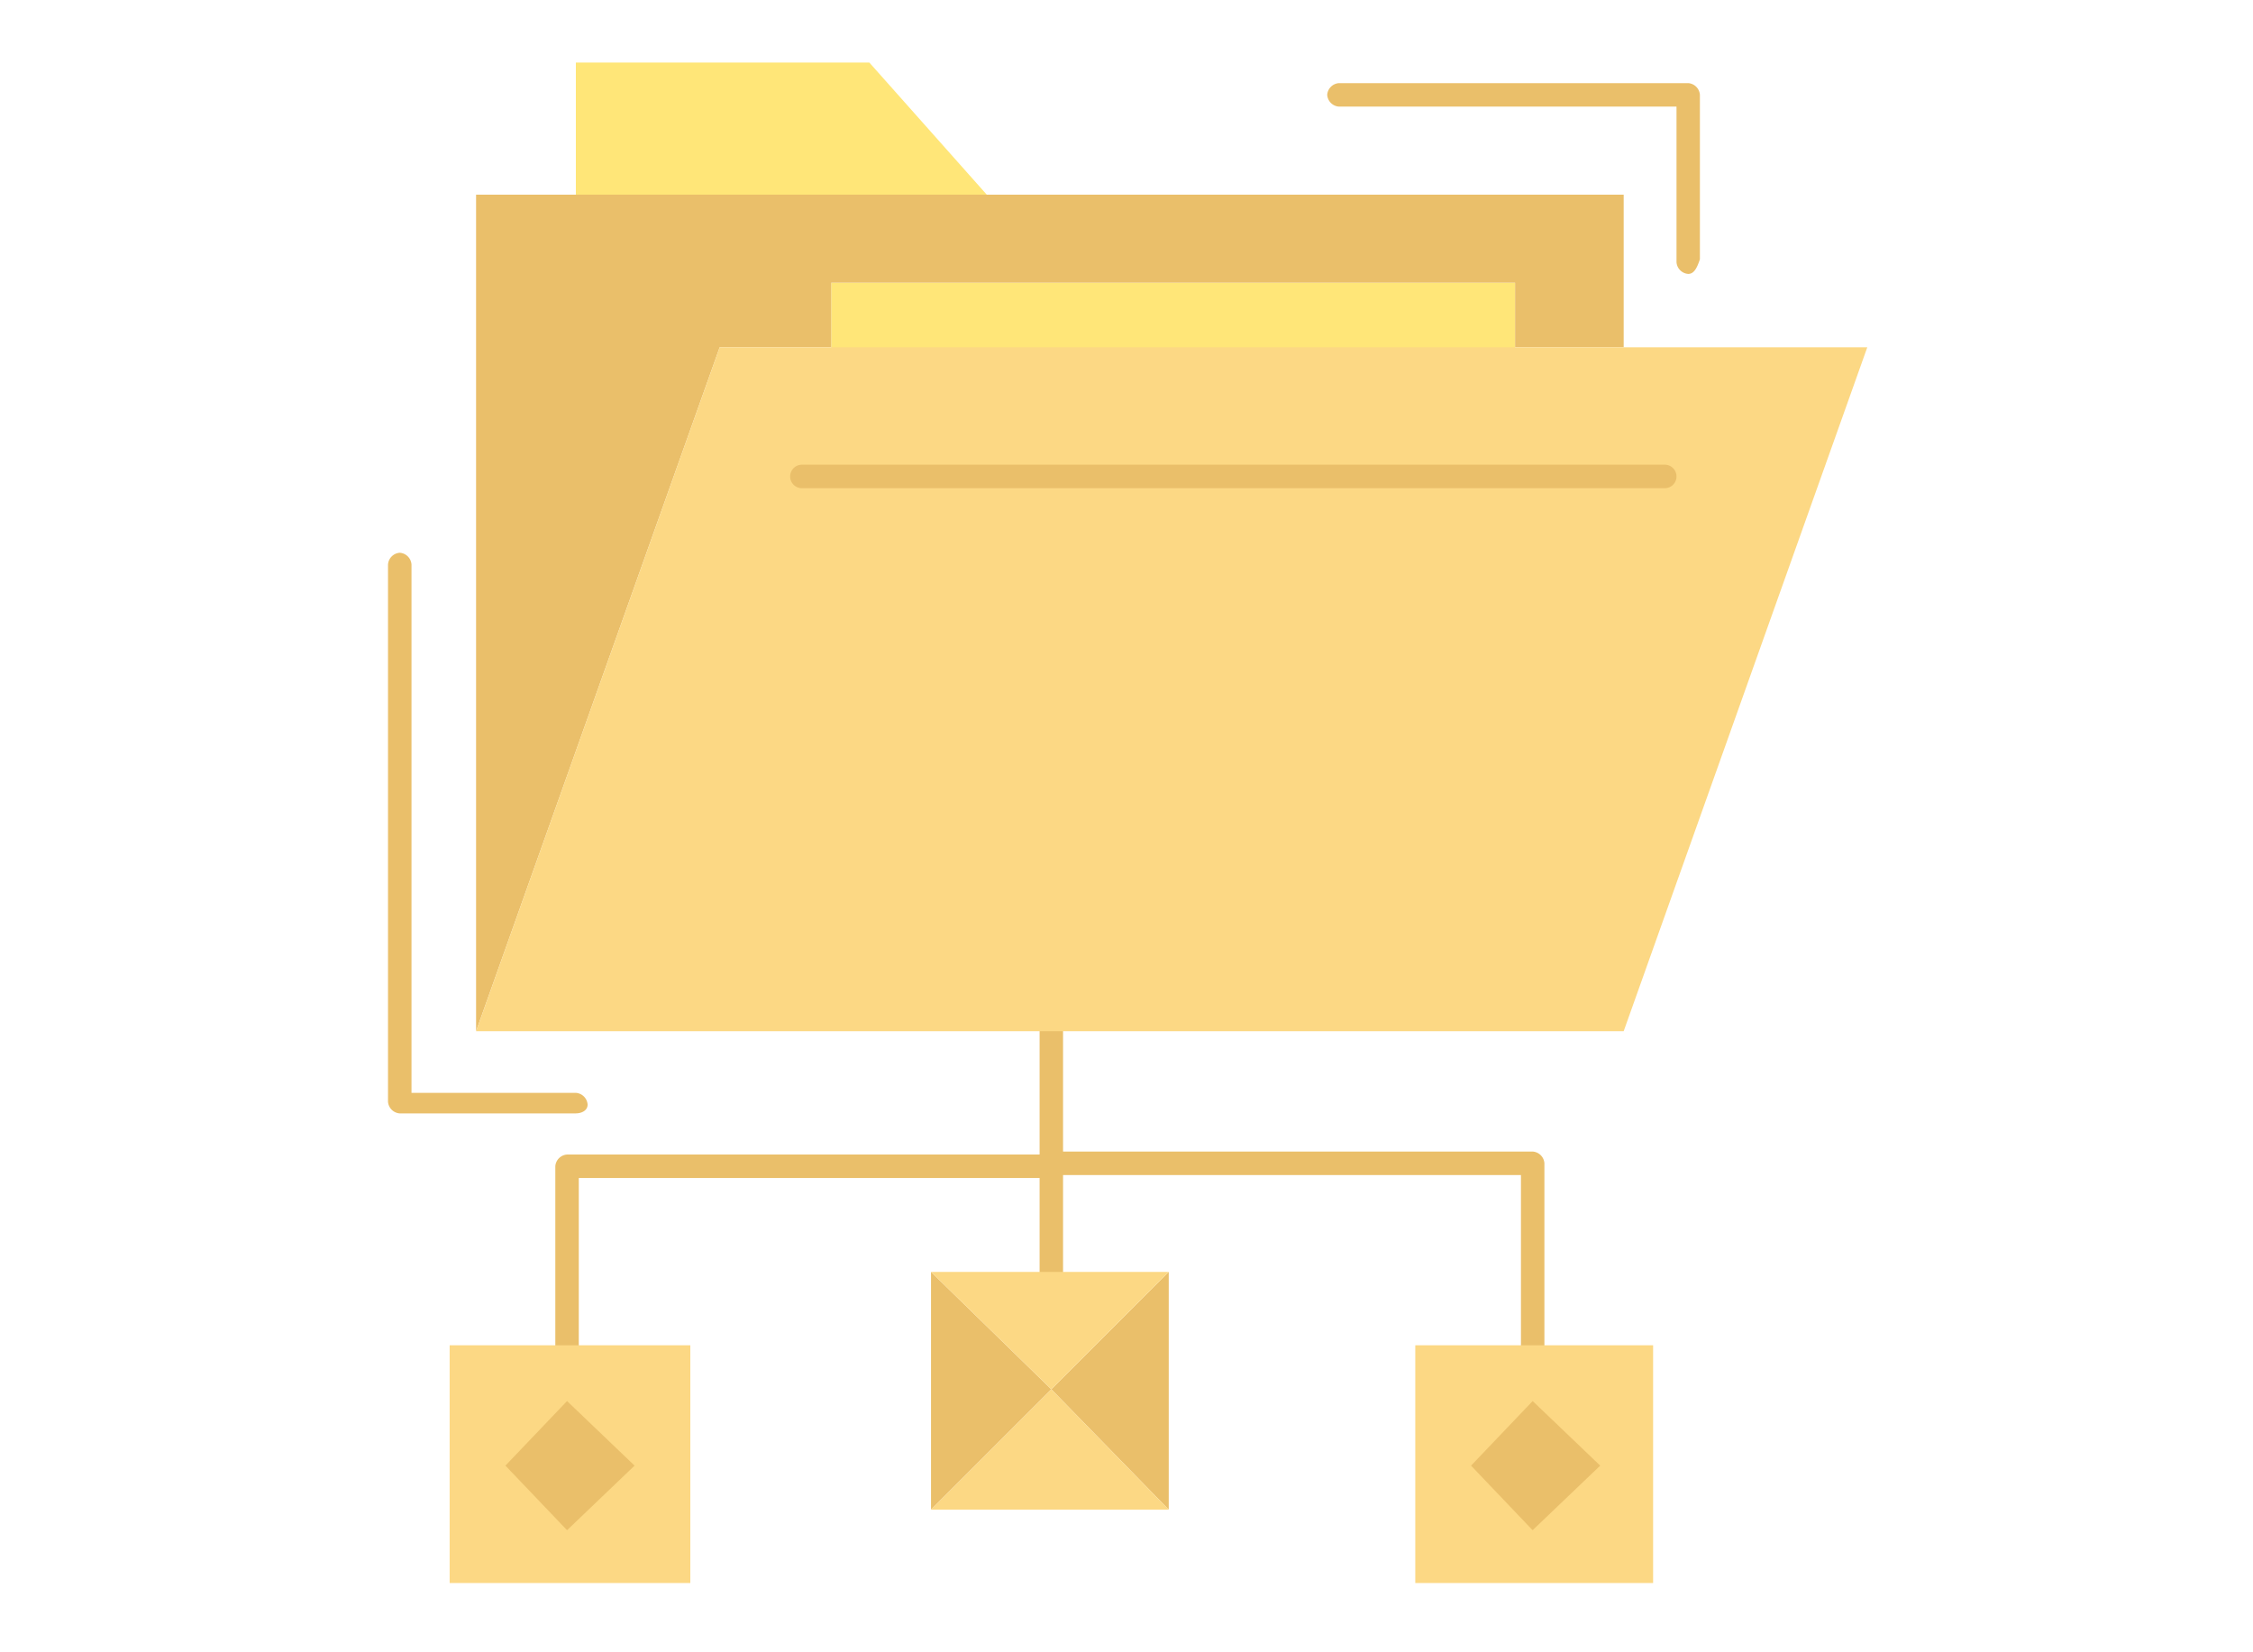 <svg xmlns="http://www.w3.org/2000/svg" xmlns:xlink="http://www.w3.org/1999/xlink" width="180" height="132" viewBox="0 0 180 132"><defs><clipPath id="a"><rect width="180" height="132" transform="translate(533 3148)" fill="#fff"/></clipPath><clipPath id="b"><rect width="118.184" height="121.467" fill="none"/></clipPath></defs><g transform="translate(-533 -3148)" clip-path="url(#a)"><g transform="translate(564 3153)"><g transform="translate(0 0)" clip-path="url(#b)"><path d="M23.138,53.839A1.009,1.009,0,0,1,22.2,52.9V33.438a1.009,1.009,0,0,1,.938-.938,1.071,1.071,0,0,1,.936,1.172V53.135a1.043,1.043,0,0,1-.936.7" transform="translate(29.857 43.709)" fill="#eabf6a"/><path d="M6.638,53.38a1.009,1.009,0,0,1-.938-.938v-14.3a1.009,1.009,0,0,1,.938-.938H45.329a.938.938,0,0,1,0,1.876H7.576V52.442a1.009,1.009,0,0,1-.938.938" transform="translate(7.666 50.03)" fill="#eabf6a"/><path d="M61.595,53.514a1.009,1.009,0,0,1-.938-.938v-13.6H23.14a.938.938,0,1,1,0-1.876H61.595a1.008,1.008,0,0,1,.936.938V52.577a1.008,1.008,0,0,1-.936.938" transform="translate(29.857 49.896)" fill="#eabf6a"/><path d="M11.48,43.7H2.1V62.694H21.328V43.7Z" transform="translate(2.824 58.773)" fill="#fcd884"/><path d="M44.379,43.7H35V62.694H54V43.7Z" transform="translate(47.072 58.773)" fill="#fcd884"/><path d="M47.218,50.759l-5.4,5.159L36.9,50.759,41.822,45.6Z" transform="translate(49.628 61.328)" fill="#eabf6a"/><path d="M14.318,50.759,8.924,55.918,4,50.759,8.924,45.6Z" transform="translate(5.38 61.328)" fill="#eabf6a"/><path d="M28.114,50.58,18.5,60.194V41.2Z" transform="translate(24.881 55.41)" fill="#eabf6a"/><path d="M31.98,41.2V60.194L22.6,50.58Z" transform="translate(30.395 55.41)" fill="#eabf6a"/><path d="M28.114,45.2l9.38,9.614H18.5Z" transform="translate(24.881 60.79)" fill="#fcd884"/><path d="M37.494,41.2l-9.38,9.38L18.5,41.2H37.494Z" transform="translate(24.881 55.41)" fill="#fcd884"/><path d="M29.849,0l9.38,10.552H6.4V0Z" transform="translate(8.607 -0.001)" fill="#ffe678"/><rect width="54.637" height="5.393" transform="translate(35.408 17.587)" fill="#ffe678"/><path d="M94.687,4.5V16.694H86.01V11.535H31.374v5.159H22.463L3,71.33V4.5H94.687Z" transform="translate(4.035 6.051)" fill="#eabf6a"/><path d="M114.149,9.7,94.686,64.337H3L22.463,9.7h91.687Z" transform="translate(4.035 13.045)" fill="#fcd884"/><path d="M83.577,15.576H14.639a.938.938,0,1,1,0-1.876H83.577a.938.938,0,0,1,0,1.876" transform="translate(18.427 18.425)" fill="#eabf6a"/><path d="M15.008,61.488H.938A1.009,1.009,0,0,1,0,60.55V17.638A1.009,1.009,0,0,1,.938,16.7a1.009,1.009,0,0,1,.938.938V59.847H15.008a1.009,1.009,0,0,1,.938.938c0,.469-.469.7-.938.7" transform="translate(0 22.46)" fill="#eabf6a"/><path d="M60.844,15.942A1.009,1.009,0,0,1,59.906,15V2.576H32.939A1.009,1.009,0,0,1,32,1.638,1.009,1.009,0,0,1,32.939.7h27.9a1.008,1.008,0,0,1,.936.938V14.77c-.232.7-.469,1.172-.936,1.172" transform="translate(43.036 0.941)" fill="#eabf6a"/></g></g></g></svg>